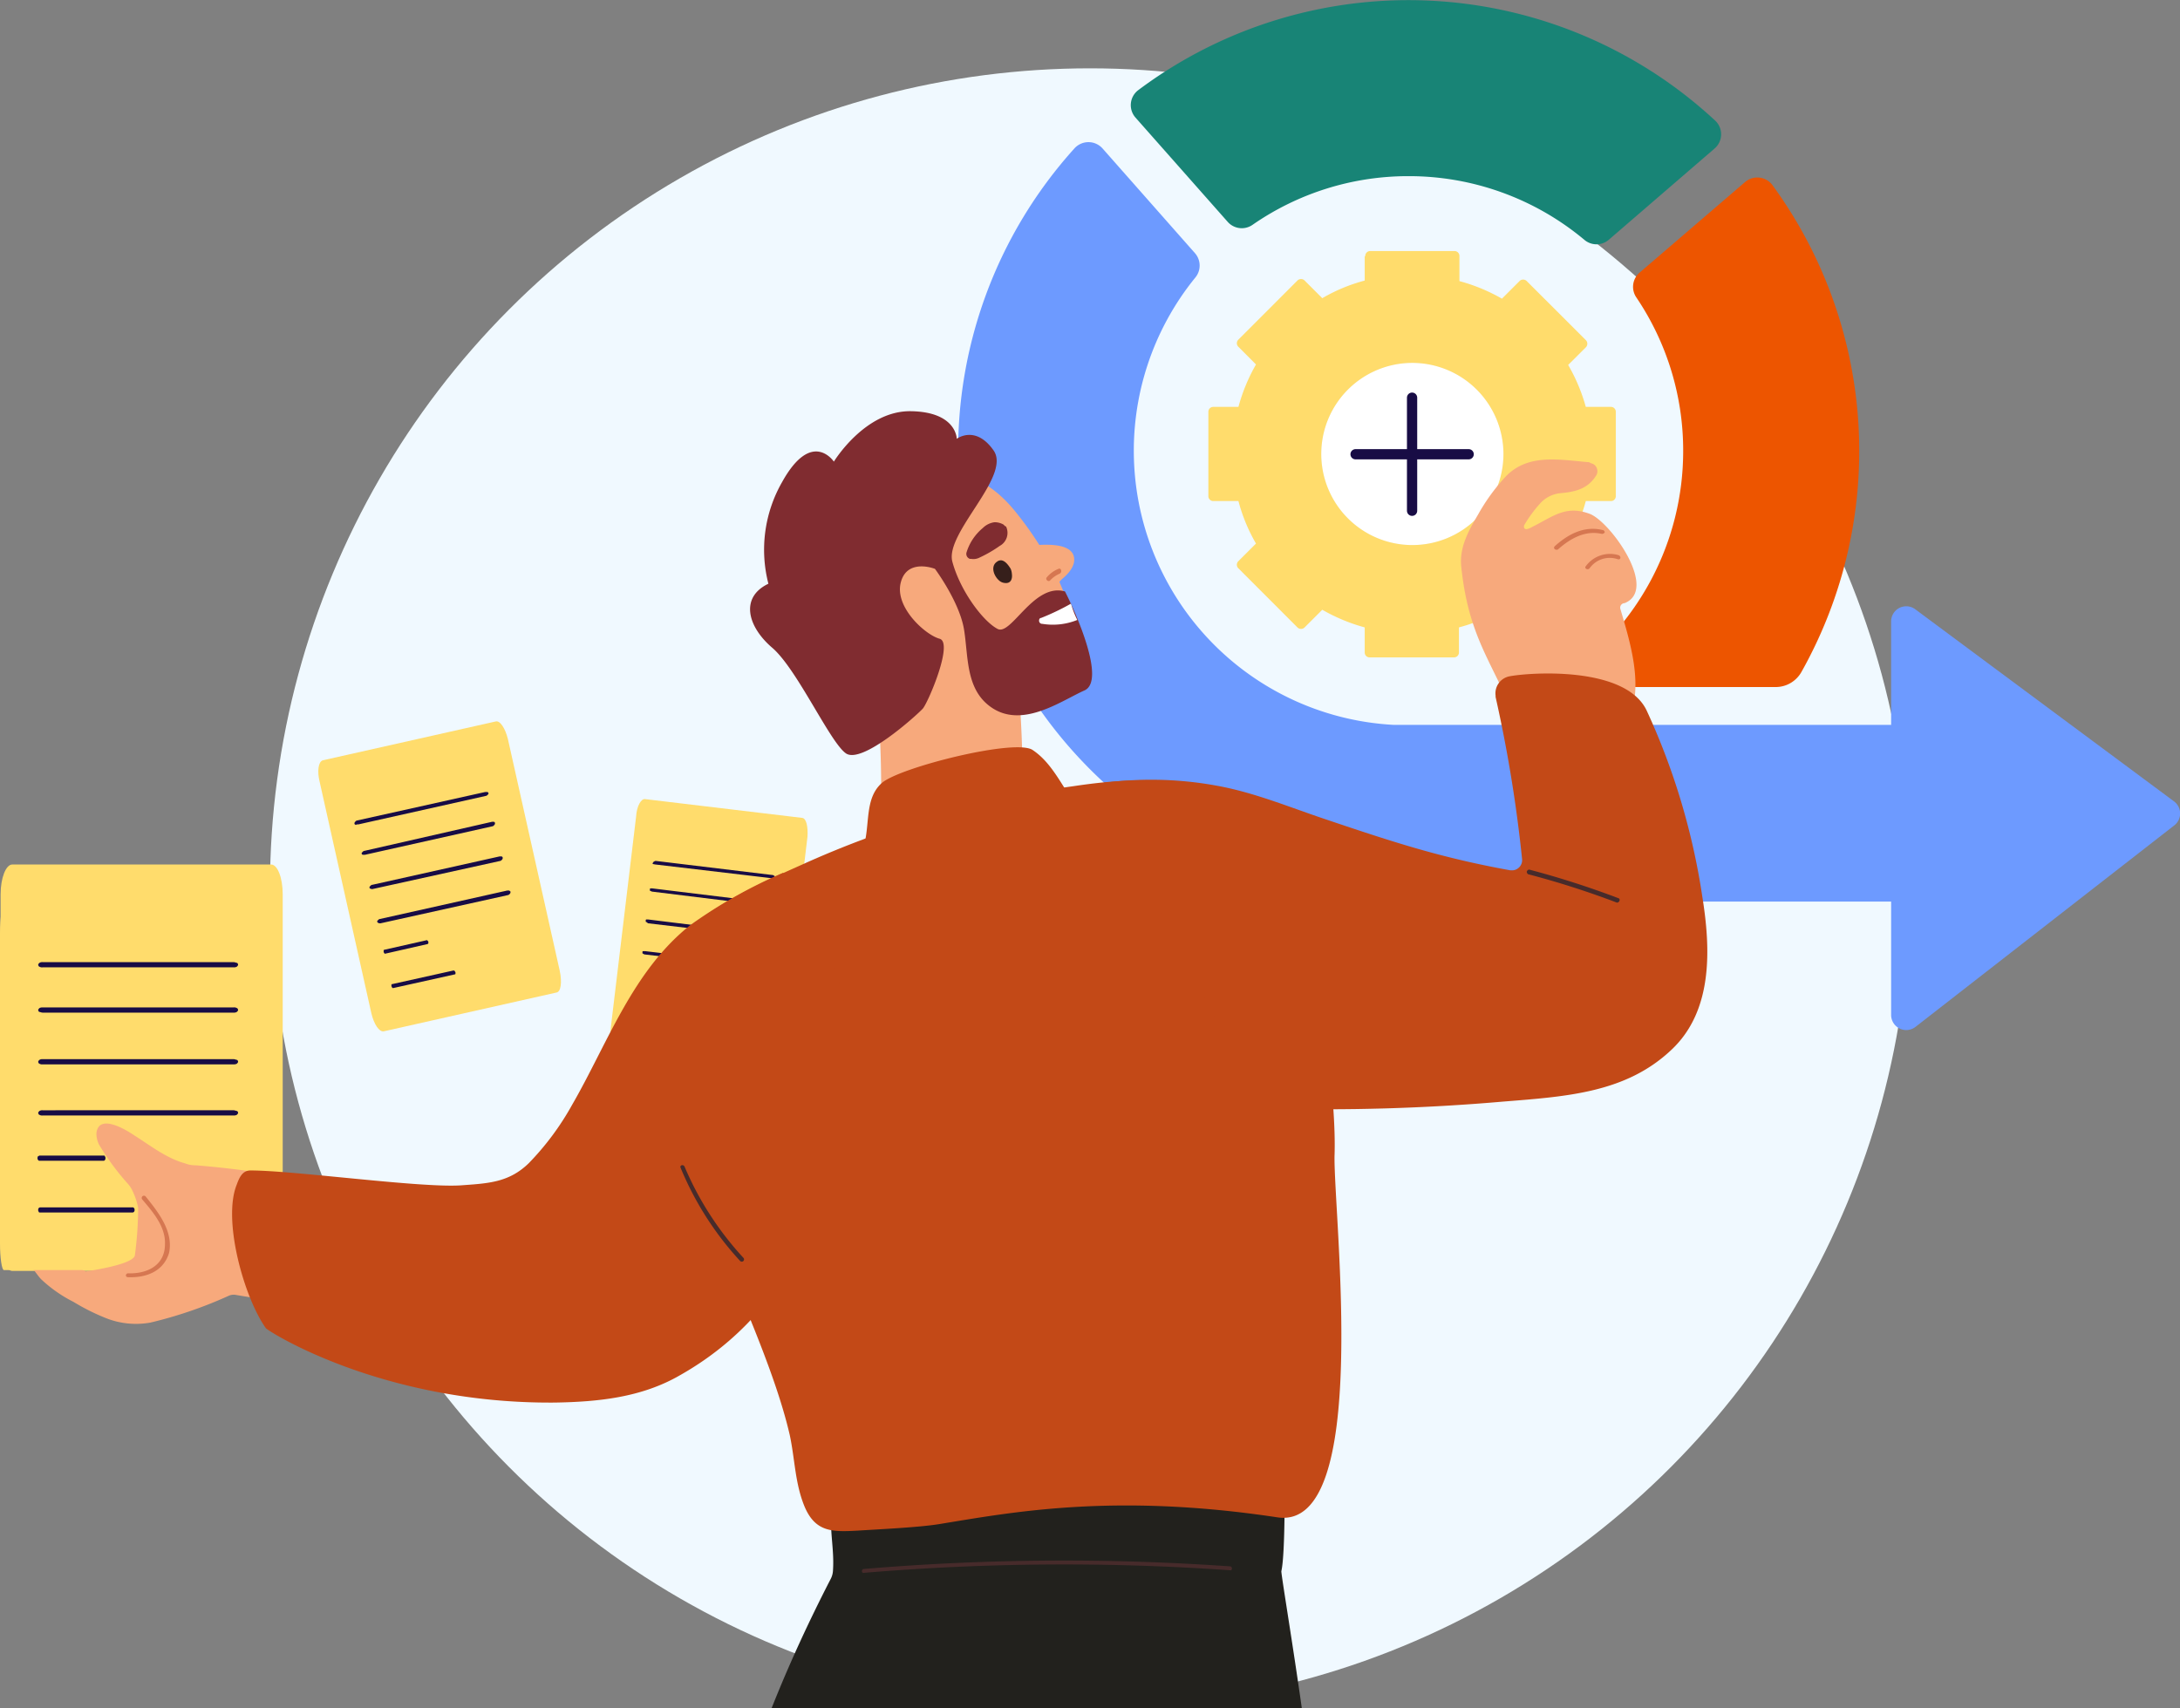 <svg id="Layer_1" data-name="Layer 1" xmlns="http://www.w3.org/2000/svg" xmlns:xlink="http://www.w3.org/1999/xlink" viewBox="0 0 319 250"><rect x="0" y="0" width="319" height="250" fill="#808080" stroke="none"/><defs><style>.cls-1,.cls-10{fill:none;}.cls-2{clip-path:url(#clip-path);}.cls-3{fill:#f0f9ff;}.cls-4{fill:#fff;}.cls-5{fill:#ed5500;}.cls-6{fill:#188476;}.cls-7{fill:#4a3f7e;}.cls-8{fill:#6d9aff;}.cls-16,.cls-9{fill:#ffdc6c;}.cls-9{fill-rule:evenodd;}.cls-10{stroke:#180c45;stroke-linecap:round;stroke-linejoin:round;stroke-width:1.5px;}.cls-11{fill:#180c45;}.cls-12{fill:#633f3f;}.cls-13{fill:#f7a97c;}.cls-14{fill:#c34917;}.cls-15{fill:#802c30;}.cls-17{fill:#22211d;}.cls-18{fill:#472b2b;}.cls-19{fill:#d67751;}.cls-20{fill:#361f1b;}</style><clipPath id="clip-path"><rect class="cls-1" width="319" height="250"/></clipPath></defs><g class="cls-2"><circle class="cls-3" cx="159.5" cy="130" r="120"/><circle class="cls-4" cx="206.67" cy="66.44" r="13.33"/><path class="cls-5" d="M246.3,66a40.13,40.13,0,0,1-17.54,33.19.74.74,0,0,0,.41,1.36h30.67a4.32,4.32,0,0,0,3.76-2.2,66,66,0,0,0-4.24-71.26,2.75,2.75,0,0,0-4-.45L239.92,39.9a2.74,2.74,0,0,0-.48,3.62A40,40,0,0,1,246.3,66Z"/><path class="cls-6" d="M206.11,25.78a40,40,0,0,1,25.73,9.32,2.75,2.75,0,0,0,3.56,0l15.49-13.36a2.74,2.74,0,0,0,.09-4.09,65.94,65.94,0,0,0-84.43-4.45,2.75,2.75,0,0,0-.4,4l13.5,15.27a2.75,2.75,0,0,0,3.64.43A39.92,39.92,0,0,1,206.11,25.78Z"/><path class="cls-7" d="M146.57,106.09h-9.68a2.57,2.57,0,0,0-2.57,2.57v20.68a2.58,2.58,0,0,0,2.57,2.58h41C160.45,124.77,150.26,111.62,146.57,106.09Z"/><path class="cls-8" d="M318.11,117.27,280.25,89.16a2.21,2.21,0,0,0-3.52,1.78v15.15H204a40.18,40.18,0,0,1-29.08-65.48,2.75,2.75,0,0,0-.06-3.56L161.33,21.72a2.76,2.76,0,0,0-4.11,0,66,66,0,0,0,48.89,110.23h70.62v16.6a2.21,2.21,0,0,0,3.56,1.74l37.86-29.48A2.21,2.21,0,0,0,318.11,117.27Z"/><path class="cls-9" d="M199.78,37.5a.72.72,0,0,1,.75-.76h12.28a.72.72,0,0,1,.75.76v3.64a26.24,26.24,0,0,1,6.22,2.57l2.57-2.57a.74.74,0,0,1,1.06,0l8.64,8.63a.75.75,0,0,1,0,1.07l-2.58,2.57a25.87,25.87,0,0,1,2.58,6.14h3.63a.71.71,0,0,1,.76.75V72.58a.71.71,0,0,1-.76.75h-3.63a24.4,24.4,0,0,1-2.58,6.14l2.58,2.58a.74.74,0,0,1,0,1.06l-8.71,8.71a.74.74,0,0,1-1.06,0l-2.58-2.58a25,25,0,0,1-6.21,2.58v3.64a.72.72,0,0,1-.76.75H200.46a.71.71,0,0,1-.76-.75V91.82a26.2,26.2,0,0,1-6.21-2.58l-2.58,2.58a.74.74,0,0,1-1.06,0l-8.63-8.64a.72.72,0,0,1,0-1.06l2.57-2.57a25.09,25.09,0,0,1-2.57-6.22h-3.64a.72.72,0,0,1-.76-.75V60.3a.72.72,0,0,1,.76-.75h3.64a26.17,26.17,0,0,1,2.57-6.21l-2.57-2.58a.72.72,0,0,1,0-1.06l8.63-8.64a.74.74,0,0,1,1.06,0l2.58,2.58a24.89,24.89,0,0,1,6.21-2.58V37.5Zm6.89,15.61A13.33,13.33,0,1,0,220,66.44,13.35,13.35,0,0,0,206.67,53.11Z"/><line class="cls-10" x1="206.63" y1="58.2" x2="206.63" y2="74.75"/><line class="cls-10" x1="198.36" y1="66.48" x2="214.91" y2="66.48"/><path class="cls-11" d="M113.9,135h16.19c.09,0,.19-.1.28-.19a.37.37,0,0,0,.09-.29.32.32,0,0,0-.37-.37H113.9a.4.4,0,0,0-.38.37.37.37,0,0,0,.09.29C113.71,134.94,113.8,135,113.9,135Z"/><path class="cls-11" d="M113.9,142.23h16.19a.35.35,0,0,0,.28-.09.37.37,0,0,0,.09-.29c0-.19-.18-.37-.47-.47H113.8c-.09,0-.19.1-.28.1a.32.32,0,0,0-.1.28c.1.28.29.47.48.47Z"/><path class="cls-11" d="M113.9,149.43h16.19a.33.33,0,0,0,.28-.1.35.35,0,0,0,.09-.28c0-.09-.09-.19-.09-.28a.33.33,0,0,0-.28-.1H113.9a.41.41,0,0,0-.38.38h0a.35.35,0,0,0,.09.28C113.71,149.33,113.8,149.43,113.9,149.43Z"/><path class="cls-11" d="M167.86,120.74h16.19a.65.65,0,0,0,.48-.38h0a.35.35,0,0,0-.38-.38H168a.34.34,0,0,0-.38.38c0,.1.09.19.09.29S167.67,120.74,167.86,120.74Z"/><path class="cls-11" d="M167.86,127.84h16.19c.1,0,.19-.09.29-.09a.37.37,0,0,0,.09-.29.34.34,0,0,0-.38-.38H167.86a.41.41,0,0,0-.38.38h0C167.39,127.65,167.58,127.84,167.86,127.84Z"/><path class="cls-11" d="M167.86,135h16.19c.1,0,.19-.1.29-.19a.37.37,0,0,0,.09-.29.35.35,0,0,0-.09-.28.37.37,0,0,0-.29-.09H167.86a.4.4,0,0,0-.38.37.35.35,0,0,0,.1.29C167.58,134.94,167.67,135,167.86,135Z"/><path class="cls-11" d="M167.86,142.23h16.19a.33.33,0,0,0,.38-.38.35.35,0,0,0-.09-.28.37.37,0,0,0-.29-.09H167.86c-.09,0-.19.09-.28.09a.33.33,0,0,0-.1.28c-.09.19.1.38.38.38Z"/><path class="cls-11" d="M167.86,149.43h16.19a.65.65,0,0,0,.48-.38h0a.35.35,0,0,0-.38-.38H168a.41.41,0,0,0-.38.38h0a.35.35,0,0,0,.09.28C167.58,149.33,167.67,149.43,167.86,149.43Z"/><path class="cls-11" d="M130.84,78.7l-9.18,13.64c-.28.47.38.85.76.47l9.18-13.63C131.88,78.7,131.13,78.33,130.84,78.7Z"/><path class="cls-12" d="M89.37,177.64c-17.32,0-28.49-.09-28.87-.09a.26.26,0,0,1-.29-.29h0c0-.19.19-.28.38-.28.48,0,38.35.09,48.76,0,.19,0,.29.09.29.28h0c0,.19-.19.29-.38.29C105.75,177.55,98.09,177.64,89.37,177.64Z"/><path class="cls-12" d="M89.19,190.8H60.31a.24.24,0,0,1-.28-.28h0c0-.19.18-.29.37-.29.48,0,38.35.1,48.76,0a.26.26,0,0,1,.29.29v.09a.31.31,0,0,1-.29.29C105.56,190.8,97.9,190.8,89.19,190.8Z"/><path class="cls-4" d="M157.54,172.81H133.78l1.23-24h23.76Z"/><path class="cls-4" d="M156.31,196.86H134.25a1.69,1.69,0,0,1-1.7-1.7v-.1l1.13-22.25h23.77Z"/><path class="cls-4" d="M181.31,172.81H157.54l1.23-24h23.77Z"/><path class="cls-4" d="M180.08,196.86H156.31l1.23-24.05h23.77Z"/><path class="cls-13" d="M148.83,97.73a1.7,1.7,0,0,0-.19-.66,1.42,1.42,0,0,0-1.42-1.13,141,141,0,0,0-17.89.85c-1.71.19-1.42,1.89-1.14,3a170.4,170.4,0,0,1,.57,24.05,1.2,1.2,0,0,0,1.14,1.32,1.67,1.67,0,0,0,.66-.09c6.25-2.65,12.5-5.4,18.65-8.34C150.06,116.29,149.4,103.42,148.83,97.73Z"/><path class="cls-13" d="M156.22,101.05c-5.4,2.84-13.16,3.22-13.64,2.84h-.19a1.25,1.25,0,0,1-1.13-1.33v-.19c-2.84-3.59-5.87-7.76-10-9.65-4-1.71-6.72-3.41-7.48-7.77-.85-5.39,2.18-10.69,7-13.44a15.59,15.59,0,0,1,10.51-1.8c3.12.76,5.58,3,7.48,5.4a50.94,50.94,0,0,1,3.31,4.64c2.08-.1,5.11,0,5.11,2.17,0,1.14-1,2.18-1.8,2.84l-.37.38c.47,1.14.94,2.18,1.32,3.32l.1.19c.28.66.56,1.42.85,2.27C158.68,94.8,159.91,99.06,156.22,101.05Z"/><path class="cls-14" d="M157.35,117.71c-2-2.74-3.41-6.06-6.25-7.95-2.55-1.71-19.5,2.56-22.06,4.83s-1.7,6.06-2.65,9.28a4,4,0,0,0-.09.47,1.35,1.35,0,0,0,.38,1.8,1.54,1.54,0,0,0,.94.19l28.69-6.44a1,1,0,0,0,.76-.57,1,1,0,0,0,.38-1.32A.43.43,0,0,0,157.35,117.71Z"/><path class="cls-15" d="M136.81,83.25s-4.07-1.61-5,2,3.6,7.67,5.68,8.23-1.7,9.38-2.46,10.23-8.9,8.24-11.27,6.53S116.64,97.92,113,94.8s-4.73-7.38-.56-9.37a19.93,19.93,0,0,1,2-14.87c4.36-7.86,7.58-3,7.58-3s4.54-7.48,11.26-7.38S140,64.22,140,64.22s2.74-2.08,5.39,1.7S138.23,78,139.36,82.21s4.45,8.71,6.63,9.84c2,1,5.3-6.81,9.85-5.49,1.51,2.94,6.06,13.07,2.84,14.49s-8.81,5.49-13.35,2.65c-4.07-2.56-3.6-7.48-4.26-11.55S136.81,83.25,136.81,83.25Z"/><path class="cls-16" d="M39.67,126.52H1.8c-.95,0-1.71,2-1.71,4.35v50.75C.09,184,.85,186,1.8,186H39.67c.95,0,1.7-2,1.7-4.35V130.87C41.37,128.5,40.62,126.52,39.67,126.52Z"/><path class="cls-13" d="M49.14,173.76a136.66,136.66,0,0,0-20.55-3.22,3.87,3.87,0,0,1-1.51-.28c-2.75-.76-5-2.56-7.39-4.07-1.13-.76-5.2-3.32-5.58-.38a3.62,3.62,0,0,0,.38,1.7,36.5,36.5,0,0,0,4.26,5.78,4.18,4.18,0,0,1,.47.66,10.11,10.11,0,0,1,1,2.84,55.33,55.33,0,0,1-.48,6.91c-.19,1.42-7.19,2.37-7.19,2.37A27.68,27.68,0,0,1,9,184c-1.7-1.52-4.45-5.5-6.72-5.4-1.23,0-1.7.95-1,1.89.47.76,4,6,4.73,6.72a20.06,20.06,0,0,0,4.74,3.32,31.67,31.67,0,0,0,4.73,2.37,11.91,11.91,0,0,0,6.54.66,62.69,62.69,0,0,0,11.36-3.88,1.85,1.85,0,0,1,1-.19c.47.09,11.36,1.89,11.45,1.61C47,185.69,50.18,174,49.14,173.76Z"/><path class="cls-16" d="M12.4,132.67H.57c-.29,0-.57,1.7-.57,3.88V182c0,2.17.28,3.88.57,3.88H12.4c.29,0,.57-1.71.57-3.88V136.55C13,134.47,12.69,132.67,12.4,132.67Z"/><path class="cls-11" d="M6.25,141.57H34.18a.88.88,0,0,0,.47-.09c.1-.1.19-.19.19-.29s-.09-.28-.19-.28-.28-.1-.47-.1H6.25a.79.79,0,0,0-.47.1c-.1.09-.19.19-.19.28s.09.29.19.29A.72.72,0,0,0,6.25,141.57Z"/><path class="cls-11" d="M6.25,163.25H34.18a.88.88,0,0,0,.47-.09c.1-.1.19-.19.19-.29s-.09-.28-.19-.28-.28-.1-.47-.1H6.25a.79.79,0,0,0-.47.1c-.1.09-.19.19-.19.28s.09.29.19.29A.72.72,0,0,0,6.25,163.25Z"/><path class="cls-11" d="M6.25,148.2H34.18a.8.8,0,0,0,.47-.1c.1-.09.19-.19.19-.28s-.09-.29-.19-.29a.72.72,0,0,0-.47-.09H6.25a.86.86,0,0,0-.47.09c-.1.1-.19.19-.19.29s.09.28.19.28S6.06,148.2,6.25,148.2Z"/><path class="cls-11" d="M5.78,169.88h9.37c.09,0,.09,0,.19-.1s.09-.19.09-.28a.35.35,0,0,0-.09-.28c0-.1-.1-.1-.19-.1H5.78c-.1,0-.1.1-.19.1s-.1.19-.1.28a.33.33,0,0,0,.1.28C5.68,169.88,5.68,169.88,5.78,169.88Z"/><path class="cls-11" d="M6.25,155.77H34.18a.88.88,0,0,0,.47-.09c.1-.1.19-.19.19-.29s-.09-.28-.19-.28-.28-.1-.47-.1H6.25a.79.79,0,0,0-.47.1c-.1.09-.19.19-.19.28s.09.29.19.29A.72.72,0,0,0,6.25,155.77Z"/><path class="cls-11" d="M5.87,177.45H19.41a.36.36,0,0,0,.19-.09.37.37,0,0,0,.09-.29.35.35,0,0,0-.09-.28c-.1-.09-.1-.09-.19-.09H5.87a.36.36,0,0,0-.19.09.35.35,0,0,0-.09.28.37.37,0,0,0,.09.29C5.68,177.45,5.78,177.45,5.87,177.45Z"/><path class="cls-16" d="M72.52,105.59l-25.28,5.68c-.66.19-.85,1.61-.47,3.13l7.57,33.89c.38,1.61,1.14,2.75,1.8,2.65l25.28-5.68c.66-.09.85-1.51.48-3.22l-7.58-33.89C73.94,106.63,73.19,105.4,72.52,105.59Z"/><path class="cls-11" d="M52.45,120.65l18.65-4.17c.1,0,.19-.09.29-.19s.09-.09.09-.19a.2.2,0,0,0-.19-.19H71l-18.75,4.17c-.09,0-.19.09-.28.19a.33.33,0,0,0-.1.28c0,.1.1.1.19.19C52.17,120.65,52.26,120.65,52.45,120.65Z"/><path class="cls-11" d="M55.67,135.13,74.32,131c.1,0,.19-.1.29-.19a.37.37,0,0,0,.09-.29c0-.09-.09-.09-.19-.19h-.28l-18.65,4.17c-.1,0-.19.09-.29.19s-.09.09-.09.19a.2.2,0,0,0,.19.19C55.39,135.13,55.58,135.13,55.67,135.13Z"/><path class="cls-11" d="M53.4,125.1l18.65-4.17c.09,0,.19-.09.28-.19a.33.33,0,0,0,.1-.28.2.2,0,0,0-.19-.19H72L53.3,124.53c-.09,0-.19.09-.28.19s-.1.09-.1.19a.21.21,0,0,0,.19.19Z"/><path class="cls-11" d="M56.33,139.58l6.25-1.42.1-.09v-.19c0-.1,0-.1-.1-.19l-.09-.1L56.24,139a.1.1,0,0,0-.1.1v.19c0,.09,0,.09.1.19A.09.09,0,0,0,56.33,139.58Z"/><path class="cls-11" d="M54.53,130.11,73.19,126c.09,0,.18-.1.28-.19a.36.36,0,0,0,.09-.28.2.2,0,0,0-.19-.19h-.28l-18.65,4.16c-.1,0-.19.1-.28.19a.3.3,0,0,0-.1.19.2.2,0,0,0,.19.19A.35.35,0,0,0,54.53,130.11Z"/><path class="cls-11" d="M57.56,144.6l9-2a.09.09,0,0,0,.09-.09v-.19c0-.1-.09-.1-.09-.19a.35.35,0,0,0-.19-.1l-9,2c-.09,0-.09.1-.09.1v.19c0,.09.09.09.09.19S57.47,144.6,57.56,144.6Z"/><path class="cls-16" d="M117.4,119.7l-23-2.75c-.57-.09-1.23,1-1.32,2.56l-3.7,30.87c-.18,1.42.19,2.74.76,2.74l23,2.75c.57.09,1.23-1,1.32-2.56l3.7-30.86C118.25,121,118,119.79,117.4,119.7Z"/><path class="cls-11" d="M95.91,126.52l16.94,2h.29c.09,0,.09-.09.19-.18s0-.19-.1-.19a.33.33,0,0,0-.28-.1L96,126a.35.35,0,0,0-.28.09c-.1,0-.1.1-.19.19s0,.19.09.19S95.81,126.52,95.91,126.52Z"/><path class="cls-11" d="M94.3,139.68l17,2h.28c.09,0,.09-.1.19-.19s0-.19-.1-.19a.33.33,0,0,0-.28-.1l-17-2h-.28c-.1,0-.1.1-.1.19s0,.19.1.19S94.2,139.68,94.3,139.68Z"/><path class="cls-11" d="M95.43,130.49l16.95,2.09h.29c.09,0,.09-.1.18-.19s0-.19-.09-.19a.33.33,0,0,0-.28-.1l-17-2.08h-.29c-.09,0-.09.09-.09.19s0,.19.09.19S95.34,130.49,95.43,130.49Z"/><path class="cls-11" d="M94.87,135.13l16.94,2h.29c.09,0,.09-.09.09-.19s0-.19-.09-.19a.37.37,0,0,0-.29-.09l-16.94-2.09h-.29c-.09,0-.09.1-.09.19s0,.19.09.19S94.77,135.13,94.87,135.13Z"/><path class="cls-17" d="M100.64,294H143a2.24,2.24,0,0,0,.38-.66,36.17,36.17,0,0,0,2.08-5.3c.67,1.23,1.23,4.07,1.9,6h44.12c.56-1,1.23-20.54.56-30.77-.56-9.09-4.63-32.85-4.54-33.33.47-2,.47-9.27.47-9.37a1,1,0,0,0-.94-.85,181.53,181.53,0,0,0-62.77.09,1.43,1.43,0,0,0-1.8.38c-.57.29-1.23,1.23-.85,1.71-.1,2.74.47,5.2.28,7.95a3,3,0,0,1-.38,1.32C109,255.47,104.71,273.93,100.64,294Z"/><path class="cls-13" d="M237.73,88.27c5-2-2.08-11.93-5.11-13.07-3.31-1.23-5.11.19-8,1.71-.29.09-1.42.94-1.61.28v-.28a18.83,18.83,0,0,1,2.27-3.13,4.6,4.6,0,0,1,3.13-1.61c2.17-.19,4-.66,5.2-2.65a1.21,1.21,0,0,0-.47-1.61c-.19-.09-.29-.09-.47-.19s-.19-.09-.38-.09c-4.26-.38-8.71-1.23-11.93,2.08a28.63,28.63,0,0,0-4.07,5.59c-1.33,2.27-2.75,4.73-2.47,7.57,1,9.85,4.27,13.73,7,20.26a1.12,1.12,0,0,0,1.42.57,1.43,1.43,0,0,0,.38-.28c4.26-1.33,9.37.18,13.44,1.7.95.38,2.65.38,2.56-.47,1.7-4.93-.09-10.7-1.51-15.53A.66.66,0,0,1,237.73,88.27Z"/><path class="cls-14" d="M192.1,137.78c-.85-6.62-2.27-15-8.24-19.12-7.67-5.4-18-4.92-26.79-3.6a144.35,144.35,0,0,0-39.67,11.46c-4.45,2-12.31,5.39-17,9.75A11.33,11.33,0,0,0,97,146c1.14,8.24,1.23,16.28,3.79,24.33,3.79,11.74,12,27.65,14.77,39.67.76,3.5.76,7.1,2.18,10.51,1.61,3.79,4.16,3.69,7.76,3.5,2.94-.19,8.9-.47,11.84-.94,10.51-1.71,25.56-4.64,49.61-1,13.72,2,8.23-43.75,8.33-52.83C195.6,160.51,193.24,146.4,192.1,137.78Z"/><path class="cls-14" d="M114.56,127.75a72.22,72.22,0,0,0-13.45,7.57C92.59,142,88.9,152.74,83.69,161.74a40,40,0,0,1-6.34,8.52c-2.93,2.84-6,2.93-9.94,3.22-6,.38-24.33-2.18-30.77-2.18-1.14,0-1.61,1-2,2.08-2.08,5.11,1,16.38,4.26,21,.38.47,17,11.08,42.23,10.89,6.44-.1,12.78-.76,18.37-4,17.61-9.94,21.3-27.17,23.29-34.65C128.86,144.13,114.94,127.56,114.56,127.75Z"/><path class="cls-14" d="M249.09,131.16A100.2,100.2,0,0,0,241,104.08c-3-6.63-17-5.68-20.07-5.11a2.54,2.54,0,0,0-2.08,2.84V102a202.76,202.76,0,0,1,3.88,23.76,1.5,1.5,0,0,1-1.33,1.61H221c-9.95-1.8-16.76-4-26.8-7.39-5.39-1.79-10.6-4-16.19-5a53,53,0,0,0-17.32-.29c-.57.1,23.48,47.53,24.71,47.53a299.76,299.76,0,0,0,34.55-1c9.47-.75,18-1.32,24.62-7.57C250.7,147.91,250.33,138.82,249.09,131.16Z"/><path class="cls-18" d="M180,229.24a348.57,348.57,0,0,0-53.59.38c-.38,0-.38.66,0,.57a348.65,348.65,0,0,1,53.59-.38C180.36,229.9,180.36,229.24,180,229.24Z"/><path class="cls-18" d="M236.79,131.44a130.34,130.34,0,0,0-13-4.17c-.19,0-.29.1-.38.29a.49.49,0,0,0,.19.38,127.72,127.72,0,0,1,13,4.16C237,132.1,237.17,131.53,236.79,131.44Z"/><path class="cls-18" d="M108.78,184.08a46.24,46.24,0,0,1-8.61-13.35c-.19-.38-.76-.19-.57.19a45.74,45.74,0,0,0,8.71,13.63A.33.33,0,0,0,108.78,184.08Z"/><path class="cls-19" d="M234.51,77.57c-2.74-.66-5.11.66-7,2.37-.29.28.09.66.47.47,1.8-1.61,4-2.84,6.44-2.27a.52.52,0,0,0,.38-.19C234.89,77.85,234.7,77.57,234.51,77.57Z"/><path class="cls-19" d="M236.88,81.26a4.37,4.37,0,0,0-4.83,1.61c-.28.28.29.66.57.28a3.61,3.61,0,0,1,4.07-1.32C237.17,82,237.26,81.45,236.88,81.26Z"/><path class="cls-19" d="M154.89,83.25a4.3,4.3,0,0,0-1.7,1.23c-.29.28.19.76.47.47a4.06,4.06,0,0,1,1.42-1C155.46,83.72,155.27,83.06,154.89,83.25Z"/><path class="cls-20" d="M148.07,84a2.28,2.28,0,0,0-.18-.76c-.29-.47-.76-1.14-1.33-1.23a.89.89,0,0,0-.66.19c-1,.66-.48,2.08.28,2.74a1.41,1.41,0,0,0,.85.38C147.89,85.43,148.17,84.76,148.07,84Z"/><path class="cls-15" d="M146.75,76.72a2.63,2.63,0,0,0-1.23-.29,3,3,0,0,0-1.71.85,7.51,7.51,0,0,0-2.36,3.51.77.77,0,0,0,.47,1h.19a1.92,1.92,0,0,0,1.23-.19,18.39,18.39,0,0,0,2.94-1.7,2.17,2.17,0,0,0,.94-2.84C147,77,146.94,76.81,146.75,76.72Z"/><path class="cls-4" d="M157.64,90.73a9.54,9.54,0,0,1-5.12.57.45.45,0,0,1-.47-.48c0-.19.1-.38.29-.38a35.39,35.39,0,0,0,4.35-2.08c0,.1.09.1.09.19A13.06,13.06,0,0,0,157.64,90.73Z"/><path class="cls-19" d="M21.3,175.09a.33.33,0,1,0-.47.47h0c1.61,1.89,3.41,4,3.31,6.53,0,3.13-2.65,4.36-5.39,4.26-.38,0-.48.57,0,.57,2.65.1,5.2-.85,6-3.6C25.37,180.2,23.2,177.45,21.3,175.09Z"/></g></svg>